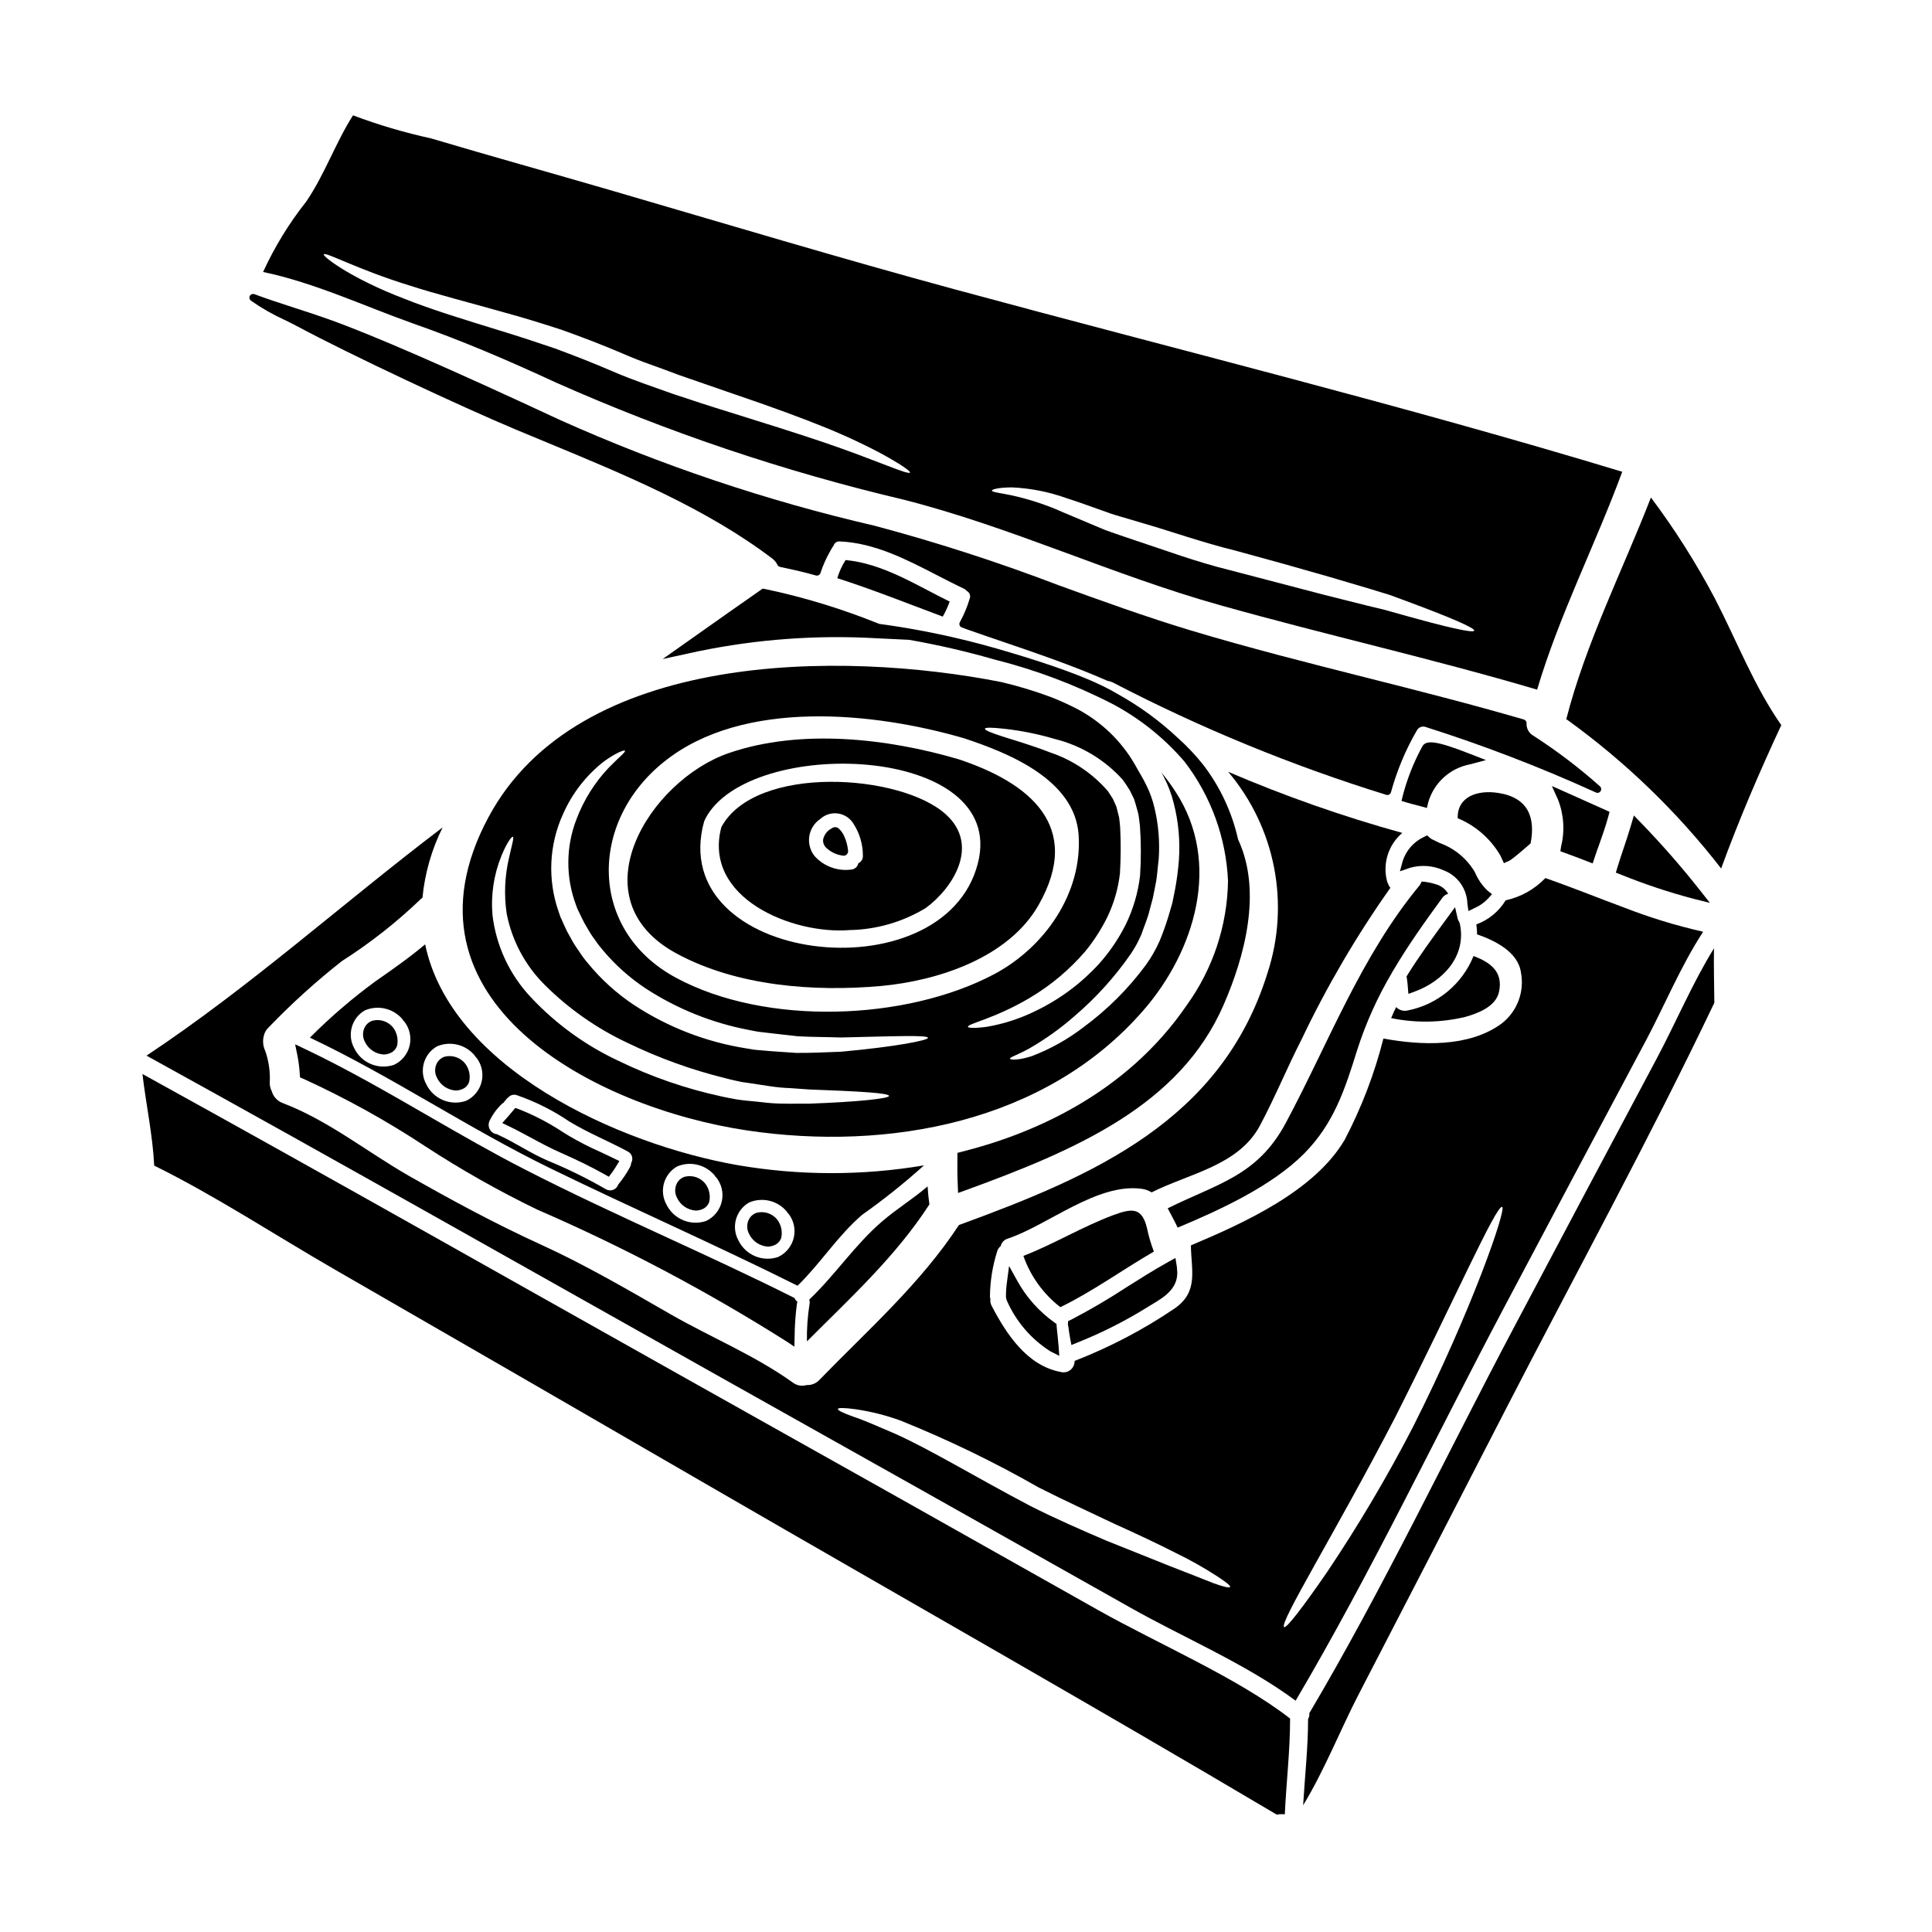 <?xml version="1.0" encoding="UTF-8"?>
<!-- Uploaded to: SVG Repo, www.svgrepo.com, Generator: SVG Repo Mixer Tools -->
<svg fill="#000000" width="800px" height="800px" version="1.1" viewBox="144 144 512 512" xmlns="http://www.w3.org/2000/svg">
 <g>
  <path d="m302.98 449.22c-2.809-1.238-5.543-2.641-8.188-4.199l-1.609-0.984c-3.66-2.434-7.566-4.473-11.66-6.082l-0.969-0.34-0.656 0.789c-0.5 0.594-1 1.18-1.496 1.754l-1.301 1.457 1.758 0.852c1.969 0.945 3.859 1.969 5.777 3.004 2.625 1.414 5.34 2.879 8.172 4.109 4.356 1.934 8.098 3.773 11.414 5.637l1.125 0.633 0.789-1.039c0.395-0.543 0.789-1.125 1.156-1.738l0.844-1.379-1.453-0.711c-1.23-0.602-2.469-1.188-3.703-1.762z"/>
  <path d="m261.84 424.03c-1.02 0.336-1.836 1.105-2.231 2.102-0.453 1.133-0.379 2.406 0.191 3.484 0.914 1.941 2.805 3.234 4.945 3.379 0.578 0 1.152-0.113 1.688-0.332 0.91-0.344 1.613-1.078 1.91-2.004 0.355-1.656-0.016-3.387-1.02-4.75-1.297-1.656-3.445-2.394-5.484-1.879z"/>
  <path d="m242.73 414.49c-1.02 0.324-1.836 1.094-2.223 2.094-0.453 1.133-0.387 2.41 0.184 3.488 0.914 1.941 2.809 3.234 4.949 3.379 0.578 0 1.156-0.113 1.691-0.336 0.906-0.344 1.609-1.078 1.906-2.004 0.355-1.656-0.016-3.387-1.02-4.75-1.297-1.656-3.449-2.391-5.488-1.871z"/>
  <path d="m542.57 372.79c0.223-0.289 1.082-0.395 1.941-1.016 1.781-1.309 3.406-2.832 5.117-4.266 1.336-6.934-0.699-12.203-8.66-13.383-5.375-0.828-10.816 0.957-10.66 6.715 4.766 1.973 8.746 5.461 11.328 9.926 0.266 0.504 0.582 1.324 0.934 2.023z"/>
  <path d="m372.51 465.91c5.707-4.031 11.168-8.395 16.355-13.074-16.344 2.762-33.039 2.742-49.379-0.062-31.719-5.543-76.07-25.867-82.816-58.512-4.168 3.504-8.621 6.621-13.137 9.77v-0.004c-6.18 4.527-12 9.527-17.406 14.957 21.699 10.277 42.059 24.086 63.727 34.637 21.73 10.598 43.938 20.328 65.508 31.113 6.109-5.938 10.691-13.32 17.148-18.824zm-124.05-39.738c-4.133 1.441-8.691-0.449-10.59-4.391-1.941-3.555-0.684-8.008 2.828-10.023 3.492-1.496 7.555-0.527 9.992 2.387 0.066 0.098 0.098 0.191 0.16 0.289 0.062 0.094 0.156 0.129 0.219 0.191 1.457 1.793 2.008 4.156 1.5 6.406-0.508 2.254-2.023 4.148-4.109 5.141zm19.09 9.543v0.004c-4.133 1.441-8.691-0.449-10.59-4.394-1.941-3.555-0.684-8.004 2.828-10.02 3.492-1.5 7.555-0.531 9.992 2.383 0.062 0.098 0.098 0.191 0.16 0.289 0.062 0.094 0.156 0.129 0.219 0.191 1.457 1.793 2.008 4.156 1.5 6.41-0.508 2.25-2.023 4.144-4.109 5.141zm43.719 16.48v0.004c-0.02 0.367-0.117 0.723-0.289 1.051-0.895 1.656-1.949 3.219-3.148 4.676-0.215 0.652-0.719 1.168-1.363 1.402-0.645 0.238-1.359 0.164-1.945-0.195-4.941-2.859-10.07-5.379-15.352-7.543-4.613-1.969-8.688-4.832-13.27-6.902l-0.094-0.094c-0.82-0.059-1.559-0.523-1.973-1.234-0.414-0.715-0.449-1.586-0.094-2.328 0.832-1.738 1.988-3.305 3.406-4.613 0.094-0.062 0.156-0.062 0.25-0.129 0.32-0.414 0.605-0.789 0.957-1.18 0.09-0.102 0.199-0.188 0.32-0.254 0.547-0.656 1.441-0.906 2.254-0.637 4.926 1.695 9.602 4.039 13.906 6.965 5.027 3.055 10.434 5.219 15.559 7.984v0.004c0.531 0.27 0.93 0.75 1.094 1.324 0.168 0.574 0.086 1.188-0.219 1.703zm19.918 15.352h-0.004c-4.133 1.441-8.688-0.445-10.594-4.387-1.938-3.559-0.68-8.008 2.832-10.027 3.492-1.496 7.555-0.527 9.992 2.391 0.062 0.094 0.094 0.188 0.156 0.285 0.062 0.094 0.16 0.129 0.223 0.191 1.449 1.793 1.996 4.148 1.488 6.398-0.508 2.246-2.016 4.141-4.098 5.133zm19.09 9.543-0.004 0.004c-4.133 1.438-8.688-0.449-10.594-4.391-1.941-3.555-0.68-8.008 2.832-10.023 3.492-1.5 7.555-0.527 9.992 2.391 0.062 0.094 0.094 0.188 0.156 0.285 0.062 0.094 0.16 0.129 0.223 0.191v-0.004c1.449 1.797 1.996 4.152 1.488 6.398-0.508 2.25-2.019 4.141-4.098 5.137z"/>
  <path d="m325.46 455.85c-1.02 0.324-1.844 1.094-2.231 2.094-0.453 1.133-0.383 2.41 0.188 3.492 0.914 1.938 2.809 3.231 4.949 3.375 0.578 0 1.152-0.113 1.688-0.336 0.91-0.34 1.613-1.078 1.91-2 0.355-1.66-0.016-3.391-1.023-4.754-1.293-1.652-3.441-2.387-5.481-1.871z"/>
  <path d="m522.14 358.12 0.355-1.473c1.469-5.137 5.691-9.02 10.934-10.059l4.367-1.156-4.207-1.641c-8.723-3.41-11.691-3.859-12.703-1.91h0.004c-2.242 4.117-3.973 8.492-5.152 13.027l-0.316 1.355 1.332 0.395c0.898 0.27 1.801 0.504 2.715 0.742z"/>
  <path d="m354.12 487.77c-10.988-5.512-22.348-10.746-33.336-15.816-12.484-5.762-25.395-11.723-37.828-18.105-8.598-4.402-17.203-9.371-25.531-14.168-10.551-6.094-21.469-12.395-32.535-17.652l-2.676-1.27 0.594 2.902v-0.008c0.32 1.641 0.535 3.297 0.641 4.965l0.062 0.902 0.832 0.352v-0.004c11.215 5.121 22.02 11.102 32.312 17.887 9.531 6.223 19.449 11.828 29.695 16.793 22.844 9.898 44.887 21.551 65.934 34.848l2.238 1.492 0.055-2.688h0.004c0.027-2.859 0.223-5.715 0.594-8.551l0.129-0.676-0.516-0.516-0.219-0.453z"/>
  <path d="m344.54 465.39c-1.02 0.328-1.836 1.098-2.223 2.094-0.453 1.137-0.387 2.414 0.188 3.492 0.914 1.941 2.805 3.234 4.941 3.383 0.582-0.004 1.156-0.121 1.691-0.34 0.906-0.344 1.609-1.082 1.906-2.004 0.355-1.656-0.012-3.383-1.016-4.746-1.297-1.656-3.449-2.394-5.488-1.879z"/>
  <path d="m532.25 413.51c3.375-0.957 8.148-2.703 9.004-6.652 1.18-5.441-2.449-7.871-6.746-9.512v-0.004c-3.016 7.488-9.625 12.934-17.551 14.461-1.078 0.234-2.199-0.117-2.957-0.918-0.48 0.953-0.926 1.941-1.34 2.93l0.004-0.004c6.473 1.328 13.156 1.227 19.586-0.301z"/>
  <path d="m539.39 380.97-1.211-0.973c-1.375-1.328-2.473-2.91-3.231-4.664l-0.234-0.453h-0.004c-2.121-3.469-5.363-6.109-9.191-7.477-0.625-0.301-1.262-0.605-1.914-0.938-0.238-0.109-0.461-0.25-0.66-0.418l-0.758-0.68-0.906 0.473h-0.004c-2.652 1.262-4.664 3.562-5.555 6.363l-0.727 2.707 2.644-0.926h-0.004c2.984-0.855 6.176-0.613 8.996 0.68 3.644 1.402 6.102 4.852 6.238 8.758l0.277 2.012 1.828-0.887h-0.004c1.277-0.574 2.43-1.398 3.383-2.422z"/>
  <path d="m557.52 369.6 1.18 0.426c1.969 0.719 3.938 1.441 5.922 2.227l1.453 0.574 0.492-1.48c0.395-1.18 0.789-2.363 1.227-3.519 0.863-2.43 1.75-4.938 2.43-7.477l0.324-1.203-1.137-0.52c-3.504-1.574-7.086-3.184-10.609-4.746l-3.543-1.574 1.594 3.516v-0.004c1.586 3.984 1.883 8.367 0.844 12.527z"/>
  <path d="m449.79 475.68c-0.785-2.043-1.402-4.152-1.844-6.297-1.34-5.441-3.938-5.219-8.973-3.34-8.176 3.055-15.652 7.637-23.766 10.785v-0.004c1.887 5.383 5.293 10.102 9.801 13.59 8.652-4.219 16.48-9.934 24.781-14.734z"/>
  <path d="m291.29 245.36c29.68 13.195 60.527 23.59 92.141 31.043 28.699 7.285 55.359 19.98 83.863 27.965 27.945 7.871 56.254 14.168 84.059 22.398 5.902-19.852 15.402-38.34 22.559-57.746-58.445-17.711-117.72-32.297-176.61-48.266-30.73-8.336-61.18-17.5-91.711-26.406-15.801-4.602-31.609-8.992-47.359-13.672-7.031-1.531-13.941-3.574-20.68-6.109-4.644 7.285-7.477 15.621-12.379 22.828-4.551 5.746-8.395 12.016-11.449 18.68 13.711 2.863 26.766 9.055 39.926 13.715 12.949 4.531 25.199 9.812 37.641 15.57zm120.91 27.805c4.91 0.223 9.758 1.18 14.383 2.836 2.926 0.922 6.047 2.066 9.352 3.242 0.828 0.289 1.688 0.574 2.516 0.895 0.699 0.25 1.715 0.508 2.578 0.789 1.812 0.539 3.688 1.082 5.598 1.652 7.637 2.195 15.973 5.188 24.797 7.348 4.426 1.211 8.719 2.391 12.887 3.543 4.199 1.18 8.238 2.363 12.09 3.438 3.816 1.145 7.441 2.223 10.848 3.211 1.684 0.539 3.34 1.02 4.898 1.496 1.574 0.57 3.055 1.145 4.488 1.652 11.414 4.231 18.289 7.16 18.039 7.871s-7.574-0.988-19.121-4.231c-1.434-0.395-2.961-0.828-4.519-1.273l-4.996-1.207-10.977-2.754c-7.762-2.035-16.258-4.262-25.168-6.586-9.055-2.227-17.211-5.312-24.816-7.797-1.879-0.633-3.719-1.27-5.512-1.875-0.926-0.352-1.688-0.574-2.754-0.988-0.863-0.352-1.688-0.699-2.516-1.051-3.277-1.363-6.297-2.637-9.055-3.816l0.004-0.008c-4.242-1.867-8.668-3.305-13.199-4.293-3.215-0.668-5.188-0.828-5.188-1.27 0.051-0.312 1.867-0.824 5.344-0.824zm-182.41-61.75c0.414-0.789 8.621 3.883 22.715 8.238 7.086 2.289 15.715 4.488 25.293 7.191 4.805 1.309 9.84 2.867 15.02 4.551 5.184 1.848 10.527 3.883 15.742 6.109 2.641 1.145 5.25 2.195 7.871 3.117 2.621 0.922 5.117 1.879 7.606 2.801 5.125 1.777 10.023 3.477 14.699 5.09 9.383 3.18 17.852 6.266 24.848 9.133 13.996 5.82 21.887 11.07 21.57 11.578-0.395 0.762-8.781-3.211-22.906-8.02-7.086-2.387-15.555-5.059-25.07-8.02-4.723-1.434-9.707-3.086-14.859-4.801-5.09-1.848-10.598-3.629-15.816-5.902-5.297-2.289-10.414-4.281-15.402-6.125-5.059-1.715-9.957-3.34-14.695-4.769-9.48-2.93-18.074-5.539-25.137-8.367-14.352-5.461-21.793-11.297-21.477-11.805z"/>
  <path d="m219.43 228.78c1.219 0.598 2.383 1.18 3.383 1.711 14.203 7.625 43.629 21.379 57.762 27.297 2.691 1.125 5.41 2.254 8.152 3.387 20.859 8.633 42.461 17.559 60.039 30.926h-0.004c0.535 0.422 0.965 0.961 1.258 1.574 0.129 0.285 0.387 0.492 0.695 0.555 3.769 0.789 6.789 1.504 9.508 2.273h0.004c0.52 0.148 1.059-0.148 1.211-0.668 0.625-1.898 1.43-3.734 2.406-5.484l0.734-1.309c0-0.02 0.168-0.191 0.18-0.211v-0.004c0.07-0.082 0.121-0.18 0.16-0.281 0.215-0.676 0.867-1.113 1.574-1.062h0.055c9.168 0.395 17.527 4.699 25.613 8.871 2.426 1.246 4.832 2.496 7.262 3.637h-0.004c0.254 0.113 0.48 0.281 0.664 0.492 0.059 0.062 0.125 0.121 0.199 0.168 0.684 0.383 0.984 1.207 0.707 1.938-0.637 2.191-1.516 4.305-2.625 6.297-0.133 0.246-0.156 0.539-0.062 0.805 0.098 0.266 0.301 0.477 0.562 0.578 0.293 0.117 0.578 0.223 0.883 0.332l0.621 0.227c3.148 1.109 6.297 2.191 9.508 3.281 9.113 3.113 18.535 6.328 27.602 10.309h0.004c0.457 0.078 0.906 0.211 1.332 0.395 23.25 12.098 47.539 22.082 72.578 29.828 0.262 0.078 0.539 0.043 0.773-0.09 0.234-0.137 0.402-0.363 0.465-0.629 1.582-5.762 3.906-11.293 6.91-16.457 0.434-0.711 1.277-1.062 2.086-0.867 15.441 4.894 30.578 10.715 45.324 17.426 0.441 0.207 0.969 0.047 1.227-0.367 0.266-0.41 0.191-0.949-0.172-1.273-5.543-4.938-11.465-9.438-17.711-13.453-1.148-0.672-1.82-1.938-1.742-3.266 0.02-0.449-0.27-0.855-0.703-0.984-13.855-4.039-28.062-7.637-41.812-11.117-15.285-3.867-31.094-7.871-46.445-12.488-11.895-3.582-23.703-7.871-35.121-12.008-15.945-6.098-32.203-11.352-48.699-15.742-28.66-6.629-56.605-16.027-83.445-28.062-29.805-13.883-49.84-22.605-61.238-26.66-2.625-0.945-5.684-1.938-8.789-2.945-3.773-1.227-7.68-2.496-10.875-3.699-0.457-0.168-0.965 0.02-1.207 0.438-0.238 0.422-0.129 0.957 0.254 1.254 2.82 1.988 5.82 3.707 8.961 5.133z"/>
  <path d="m390.3 463.18c-0.227-1.59-0.383-3.18-0.477-4.773-3.785 3.246-8.055 5.856-11.996 9.227-7.254 6.207-12.473 14.227-19.34 20.746h-0.004c0.102 0.371 0.125 0.762 0.062 1.145-0.523 3.293-0.758 6.625-0.699 9.957 11.516-11.547 23.578-22.555 32.453-36.301z"/>
  <path d="m516.75 402.8 0.098 0.555c0.117 0.688 0.172 1.406 0.23 2.098l0.164 1.938 1.824-0.676c7.266-2.699 13.727-9.328 11.777-18.059l-0.227-0.523h-0.004c-0.129-0.172-0.227-0.363-0.285-0.57l-0.723-3.148-2.731 3.723c-3.34 4.559-6.797 9.273-9.84 14.168z"/>
  <path d="m489.57 449.75c7.918-7.984 10.848-17.055 14.09-27.457 2.289-7.148 5.375-14.012 9.199-20.469 0.086-0.215 0.203-0.418 0.348-0.602 3.852-6.559 8.305-12.824 13.047-19.312 0.371-0.52 0.91-0.891 1.527-1.051-0.707-1.238-1.875-2.141-3.246-2.512-1.227-0.406-2.5-0.652-3.789-0.734-0.129 0.363-0.309 0.707-0.539 1.016-15.59 18.836-24.086 41.723-35.477 62.996-7.543 14.094-18.23 16.066-31.277 22.594 0.891 1.715 1.848 3.402 2.641 5.117 11.234-4.695 24.914-10.996 33.477-19.586z"/>
  <path d="m427.6 498.66 0.332 1.781 1.676-0.684c6.441-2.566 12.641-5.707 18.527-9.375l1.297-0.789c3.172-1.914 7.129-4.289 6.492-9.305h-0.004c-0.004-0.281-0.031-0.562-0.082-0.84l-0.336-2.074-1.84 1.02c-3.812 2.113-7.535 4.465-11.133 6.738h0.004c-4.746 3.113-9.645 5.981-14.676 8.602l-0.82 0.395-0.027 1.086 0.102 0.262c0.129 1.086 0.297 2.133 0.488 3.184z"/>
  <path d="m424.03 495.55-0.047-0.695-0.574-0.395v-0.004c-4.062-2.906-7.426-6.684-9.84-11.059l-2.156-3.891-0.578 4.422v-0.004c-0.18 1.297-0.262 2.606-0.238 3.914l0.168 0.688c2.418 5.602 6.465 10.344 11.621 13.605l2.332 1.18-0.188-2.617c-0.066-0.871-0.156-1.742-0.242-2.617-0.094-0.871-0.195-1.684-0.258-2.527z"/>
  <path d="m368.09 292.42c-0.957 1.488-1.695 3.106-2.195 4.805 9.418 3.023 18.645 6.715 27.945 10.184v-0.004c0.723-1.27 1.34-2.602 1.844-3.973-8.824-4.332-17.703-10.098-27.594-11.012z"/>
  <path d="m397.9 460.15 1.875-0.68c29.52-10.75 56.941-22.594 68.488-49.156 5.465-12.535 10.328-29.961 3.852-43.836h-0.004c-1.609-7.203-4.769-13.969-9.266-19.824-2.023-2.543-4.266-4.914-6.691-7.082-4.848-4.555-10.242-8.484-16.062-11.707-3.871-2.305-11.387-6.055-31.832-11.957h0.004c-10.254-2.953-20.711-5.148-31.285-6.578-9.723-3.941-19.773-7.019-30.039-9.191l-0.82-0.156-0.676 0.477c-5.488 3.82-10.977 7.699-16.434 11.555l-9.395 6.633 9.445-2.051c15.488-3.195 31.328-4.359 47.117-3.457l8.73 0.418h-0.004c7.613 1.328 15.145 3.066 22.57 5.199 10.875 2.723 21.402 6.684 31.371 11.809 7.25 3.856 13.711 9.031 19.059 15.266 7.004 9.113 11.031 20.16 11.535 31.645-0.188 11.785-3.977 23.227-10.859 32.797-16.297 23.91-41.484 34.398-59.75 38.965l-1.102 0.281v1.133c-0.031 2.516-0.031 5.027 0.098 7.512z"/>
  <path d="m328.99 511.09c-49.059-27.523-97.992-55.297-147.24-82.469 0.953 8.117 2.703 16.098 3.117 24.277 16.355 8.082 31.977 18.391 47.754 27.488 34.168 19.68 68.328 39.418 102.48 59.211 49.094 28.41 98.473 56.375 147.25 85.297h0.004c0.391-0.074 0.785-0.117 1.18-0.125 0.32 0 0.633 0.031 0.953 0.031 0.395-8.461 1.402-16.863 1.402-25.359-13.746-10.723-35.094-19.848-51.004-28.824-35.254-19.887-70.547-39.727-105.89-59.527z"/>
  <path d="m447.06 411.7c13.555-15.633 20.777-38.973 8.496-57.84-1.145-1.781-2.398-3.492-3.754-5.117 0.219 0.395 0.414 0.73 0.602 1.113v0.004c1.156 2.207 2.043 4.547 2.641 6.965 1.273 4.953 1.738 10.078 1.371 15.176-0.199 2.543-0.527 5.07-0.988 7.574-0.25 1.238-0.508 2.449-0.73 3.656-0.352 1.211-0.695 2.422-1.047 3.598h-0.004c-0.672 2.234-1.461 4.434-2.359 6.586-0.973 2.191-2.168 4.281-3.562 6.234-4.648 6.309-10.223 11.883-16.531 16.531-4.18 3.227-8.809 5.82-13.746 7.699-3.691 1.207-5.695 0.988-5.789 0.699-0.129-0.395 1.969-0.988 4.965-2.641 4.352-2.488 8.438-5.406 12.199-8.719 5.617-4.797 10.59-10.297 14.801-16.363 1.125-1.652 2.086-3.41 2.867-5.254 0.699-2.098 1.684-4.293 2.164-6.391 0.285-1.051 0.57-2.133 0.859-3.215 0.219-1.113 0.445-2.227 0.668-3.375 0.508-2.254 0.57-4.613 0.891-6.965h-0.004c0.316-4.539-0.059-9.098-1.113-13.52-0.469-2.043-1.172-4.027-2.102-5.906-0.828-1.812-2.129-3.816-3.117-5.66-3.613-6.242-8.918-11.336-15.301-14.699-2.449-1.27-4.723-2.258-6.871-3.117h-0.004c-4.32-1.613-8.742-2.953-13.23-4.008-42.543-8.363-112.25-8.398-135.92 35.895-26.055 48.711 28.379 76.965 68.625 82.945 37.191 5.531 79.129-2.012 105.02-31.887zm-126.96-65.918c20.859-16.629 55.496-13.086 79.336-6.144 11.676 3.848 29.461 10.914 30.414 25.68 0.988 15.398-8.969 29.715-22.363 36.84-23.352 12.375-60.516 13.809-84.344 0.957-23.23-12.508-23.199-41.332-3.043-57.332zm38.305 90.707c-3.305-0.062-7.086 0.156-10.91-0.223-1.91-0.219-3.887-0.414-5.902-0.602l-1.574-0.191c-0.789-0.094-1.113-0.188-1.684-0.285-1.082-0.191-2.133-0.395-3.215-0.637l-0.004-0.008c-9.371-2.027-18.465-5.164-27.09-9.352-8.812-4.098-16.754-9.855-23.387-16.953-5.59-5.957-9.133-13.543-10.113-21.648-0.48-5.398 0.336-10.828 2.383-15.844 1.434-3.5 2.672-5.059 2.992-4.996 0.395 0.156-0.254 2.16-1.02 5.664-1.129 4.816-1.332 9.805-0.605 14.699 1.383 7.121 4.863 13.668 9.992 18.801 6.414 6.414 13.898 11.656 22.113 15.496 8.262 4 16.922 7.125 25.832 9.32 1.02 0.289 2.039 0.512 3.055 0.73 0.445 0.094 1.145 0.254 1.371 0.289l1.527 0.219c2.004 0.32 3.977 0.605 5.902 0.895 1.801 0.273 3.617 0.445 5.441 0.508 1.719 0.125 3.406 0.223 4.965 0.352 12.918 0.477 21.129 0.922 21.129 1.715-0.07 0.68-8.008 1.57-21.215 2.047zm8.562-13.777c-3.629 0.125-7.668 0.352-11.934 0.32-2.098-0.129-4.262-0.289-6.492-0.445-1.109-0.098-2.254-0.191-3.406-0.289-1.398-0.062-2.418-0.352-3.656-0.512-10.492-1.699-20.508-5.59-29.398-11.414-4.641-3.074-8.789-6.828-12.309-11.141-0.875-1.02-1.672-2.106-2.387-3.242-0.797-1.078-1.508-2.219-2.133-3.406-0.656-1.094-1.242-2.231-1.754-3.402l-0.73-1.652-0.188-0.395-0.125-0.289-0.062-0.223-0.32-0.922c-3.012-8.508-2.59-17.855 1.18-26.059 2.391-5.391 6.059-10.121 10.691-13.773 3.406-2.484 5.473-3.148 5.664-2.93 0.285 0.32-1.594 1.75-4.266 4.488h-0.004c-3.727 3.938-6.633 8.578-8.555 13.648-2.859 7.352-2.894 15.5-0.094 22.875l0.285 0.762 0.066 0.16 0.062 0.125 0.188 0.414 0.789 1.625-0.004 0.004c0.488 1.051 1.043 2.07 1.66 3.051 0.559 1.023 1.195 2 1.906 2.926 0.664 1.004 1.398 1.961 2.191 2.867 3.242 3.859 7.023 7.234 11.223 10.023 8.297 5.414 17.566 9.156 27.297 11.02 1.082 0.188 2.363 0.508 3.246 0.57l3.375 0.395c2.223 0.254 4.387 0.512 6.461 0.73 4.102 0.223 7.871 0.191 11.387 0.32 14.125-0.32 23.07-0.699 23.102 0.094-0.004 0.684-8.629 2.367-22.984 3.676zm33.547-6.57c-0.156-0.895 6.938-2.07 16.453-7.734h-0.004c5.516-3.273 10.457-7.418 14.637-12.281 2.352-2.871 4.359-6.012 5.981-9.352 1.676-3.566 2.762-7.383 3.215-11.297 0.242-4.047 0.266-8.105 0.062-12.152-0.094-0.922-0.156-1.879-0.289-2.754-0.219-0.828-0.445-1.652-0.633-2.481l-0.098-0.32v-0.031l-0.062-0.129-0.289-0.664-0.602-1.309c-0.445-0.668-0.859-1.336-1.27-1.969h-0.004c-4.098-4.746-9.402-8.293-15.348-10.277-5.152-2.004-9.578-3.242-12.629-4.231-3.055-0.988-4.676-1.652-4.613-2.035 0.062-0.383 1.879-0.352 5.062 0h-0.004c4.547 0.5 9.039 1.402 13.426 2.703 6.961 1.719 13.246 5.488 18.039 10.816 0.637 0.891 1.305 1.879 1.879 2.832l0.637 1.305 0.316 0.637c0.082 0.168 0.156 0.336 0.223 0.508l0.125 0.414c0.32 1.082 0.637 2.164 0.926 3.277 0.219 1.078 0.285 2.16 0.445 3.273v0.004c0.312 4.383 0.324 8.785 0.031 13.172-0.531 4.516-1.82 8.906-3.816 12.988-1.875 3.727-4.227 7.195-7 10.309-4.691 5.148-10.316 9.355-16.578 12.406-4.152 2.086-8.59 3.547-13.172 4.332-3.172 0.434-4.949 0.336-5.047 0.039z"/>
  <path d="m582.95 424.71c-12.566 23.578-25.102 47.184-37.605 70.82-18.043 34.047-34.742 69.328-54.375 102.51v0.004c0.086 0.52-0.027 1.055-0.316 1.496 0 7.637-0.863 15.242-1.309 22.875 5.664-9.293 9.957-20.234 14.797-29.559 13.074-25.23 26.109-50.492 39.102-75.785 18.391-35.699 37.785-71.078 55.074-107.32-0.031-4.805-0.188-9.641-0.094-14.445-5.75 9.293-10.25 20.016-15.273 29.398z"/>
  <path d="m579.98 420.16c4.996-9.383 9.445-20.172 15.371-29.238-7.176-1.625-14.215-3.785-21.066-6.457-6.902-2.547-13.746-5.344-20.742-7.766-2.852 2.965-6.516 5.019-10.535 5.902-1.785 2.945-4.523 5.195-7.762 6.375 0.129 0.875 0.195 1.754 0.195 2.637 4.676 1.625 10.816 4.617 11.609 10.023v0.004c1.023 5.156-0.973 10.449-5.152 13.645-8.594 6.297-21.223 5.793-31.277 3.938 0 0.031-0.031 0.062-0.031 0.094h0.004c-2.356 9.277-5.793 18.246-10.234 26.727-7.953 13.52-26.281 21.887-40.758 27.996 0.062 6.59 2.133 12.312-4.387 16.766-8.258 5.59-17.117 10.23-26.41 13.84-0.035 0.066 0 0.129-0.035 0.191v0.004c-0.02 0.883-0.445 1.711-1.148 2.246-0.707 0.535-1.617 0.723-2.477 0.508-8.973-1.652-14.477-10.086-18.391-17.625h0.004c-0.277-0.531-0.375-1.133-0.289-1.723-0.059-0.164-0.102-0.332-0.125-0.508 0.027-4.102 0.668-8.176 1.91-12.086 0.145-0.57 0.48-1.078 0.949-1.434 0.215-0.941 0.922-1.691 1.848-1.969 10.648-3.539 23.66-14.785 35.465-13.211 0.949 0.121 1.859 0.445 2.672 0.953 9.988-5.027 23.035-7.086 28.699-17.688 4.012-7.508 7.223-15.398 11.102-22.969v-0.004c6.672-13.996 14.527-27.398 23.48-40.055-0.285-0.309-0.492-0.68-0.605-1.086-0.062-0.156-0.188-0.25-0.223-0.445v0.004c-1.332-4.746 0.223-9.828 3.977-13.016-15.723-4.352-31.137-9.762-46.133-16.191 12.52 14.801 16.445 35.043 10.371 53.449-12.16 38.914-45.91 53.578-81.734 66.656-10.148 15.496-24.055 27.746-36.902 40.977-0.883 0.977-2.156 1.5-3.469 1.434-1.258 0.375-2.617 0.125-3.66-0.672-10.086-7.223-21.57-11.898-32.297-18.039-11.355-6.523-22.59-13.105-34.52-18.547-11.93-5.438-23.465-11.676-34.879-18.168-11.172-6.394-21.285-14.633-33.41-19.285-1.461-0.516-2.578-1.719-2.988-3.215-0.348-0.68-0.523-1.434-0.512-2.195 0.16-2.875-0.25-5.75-1.207-8.465-0.566-1.199-0.703-2.559-0.395-3.848 0.188-0.949 0.68-1.809 1.402-2.449 6.027-6.258 12.48-12.098 19.309-17.469 7.512-4.785 14.527-10.305 20.949-16.473 0.133-0.125 0.27-0.242 0.414-0.348 0.633-6.481 2.441-12.789 5.344-18.613-26.301 19.945-51.023 42.281-78.477 60.484 51.562 28.441 102.8 57.52 154.14 86.348 35.57 19.941 71.105 39.922 106.61 59.941 14 7.918 30.672 14.922 43.781 24.656 19.949-33.816 36.973-69.738 55.359-104.42 12.379-23.387 24.797-46.758 37.258-70.125zm-114.5 143.36c-2.672-1.078-6.559-2.574-11.359-4.453l-16.926-6.777c-6.297-2.703-13.176-5.664-20.332-9.289-14.125-7.445-26.215-14.797-35.539-18.996-4.582-1.941-8.336-3.66-11.137-4.551-2.754-0.984-4.231-1.715-4.137-2.066 0.094-0.352 1.719-0.32 4.613 0.062l0.004 0.004c4.125 0.594 8.18 1.617 12.09 3.055 12.574 5.066 24.789 10.984 36.559 17.711 6.902 3.5 13.777 6.621 19.949 9.578 6.203 2.801 11.742 5.406 16.418 7.797h-0.004c3.703 1.797 7.293 3.816 10.754 6.047 2.449 1.574 3.723 2.606 3.562 2.926-0.16 0.316-1.777-0.043-4.516-1.047zm52.938-41.297h0.004c-6.836 13.211-14.422 26.023-22.715 38.371-6.461 9.383-10.789 14.984-11.391 14.602-1.496-0.891 13.488-24.91 29.336-55.422 15.586-30.863 26.883-56.535 28.441-55.93 1.207 0.445-7.957 27.234-23.672 58.379z"/>
  <path d="m598.44 302.57c-4.93-9.34-10.59-18.277-16.926-26.727-7.606 19.57-17.18 38.34-22.434 58.734 15.512 11.148 29.336 24.48 41.039 39.582 4.723-12.918 10.121-25.516 15.941-37.992-7.312-10.496-11.738-22.238-17.621-33.598z"/>
  <path d="m597.14 383.27-2.664-3.383v0.004c-4.93-6.254-10.18-12.25-15.723-17.965l-1.762-1.816-0.711 2.43c-0.598 2.066-1.285 4.109-1.969 6.164-0.582 1.734-1.18 3.481-1.703 5.242l-0.395 1.309 1.27 0.496h-0.004c6.356 2.578 12.867 4.742 19.496 6.484z"/>
  <path d="m369.11 390.48c7.144-0.125 14.129-2.144 20.234-5.856 7.191-5.281 14.352-16.531 5.406-24.723-11.836-10.91-50.617-13.426-59.59 3.309-4.961 18.871 18.996 28.48 33.949 27.27zm-7.731-29.445c1.273-1.164 3-1.695 4.707-1.449 1.707 0.246 3.215 1.246 4.106 2.727 1.625 2.519 2.488 5.461 2.484 8.461 0.051 0.855-0.43 1.652-1.215 2.004-0.156 0.805-0.773 1.438-1.574 1.621-3.707 0.598-7.465-0.719-9.988-3.5-1.191-1.473-1.711-3.379-1.43-5.258 0.281-1.875 1.336-3.547 2.91-4.606z"/>
  <path d="m323.39 396.74c15.906 8.59 36.27 10.148 54.055 8.559 14.984-1.367 33.785-7.41 41.777-21.441 11.93-20.938-2.453-32.484-21.316-38.688-18.836-5.512-41.746-8.113-60.707-1.621-21.129 7.246-40.719 38.734-13.809 53.191zm7.223-35.094c0.051-0.121 0.113-0.238 0.191-0.348 0.031-0.062 0-0.156 0.062-0.219 11.234-22.145 80.367-20.047 72.289 11.676-9.039 35.473-83.059 26.656-72.543-11.109z"/>
  <path d="m367.65 370.78h0.039c0.426-0.055 0.789-0.324 0.969-0.711 0.082-0.168 0.117-0.352 0.098-0.535-0.117-1.379-0.473-2.727-1.051-3.981-0.352-0.789-0.867-1.492-1.52-2.062-0.52-0.387-1.234-0.375-1.742 0.023-1.195 0.586-2.047 1.691-2.312 2.996-0.074 0.875 0.285 1.73 0.961 2.285 1.262 1.145 2.863 1.844 4.559 1.984z"/>
 </g>
</svg>